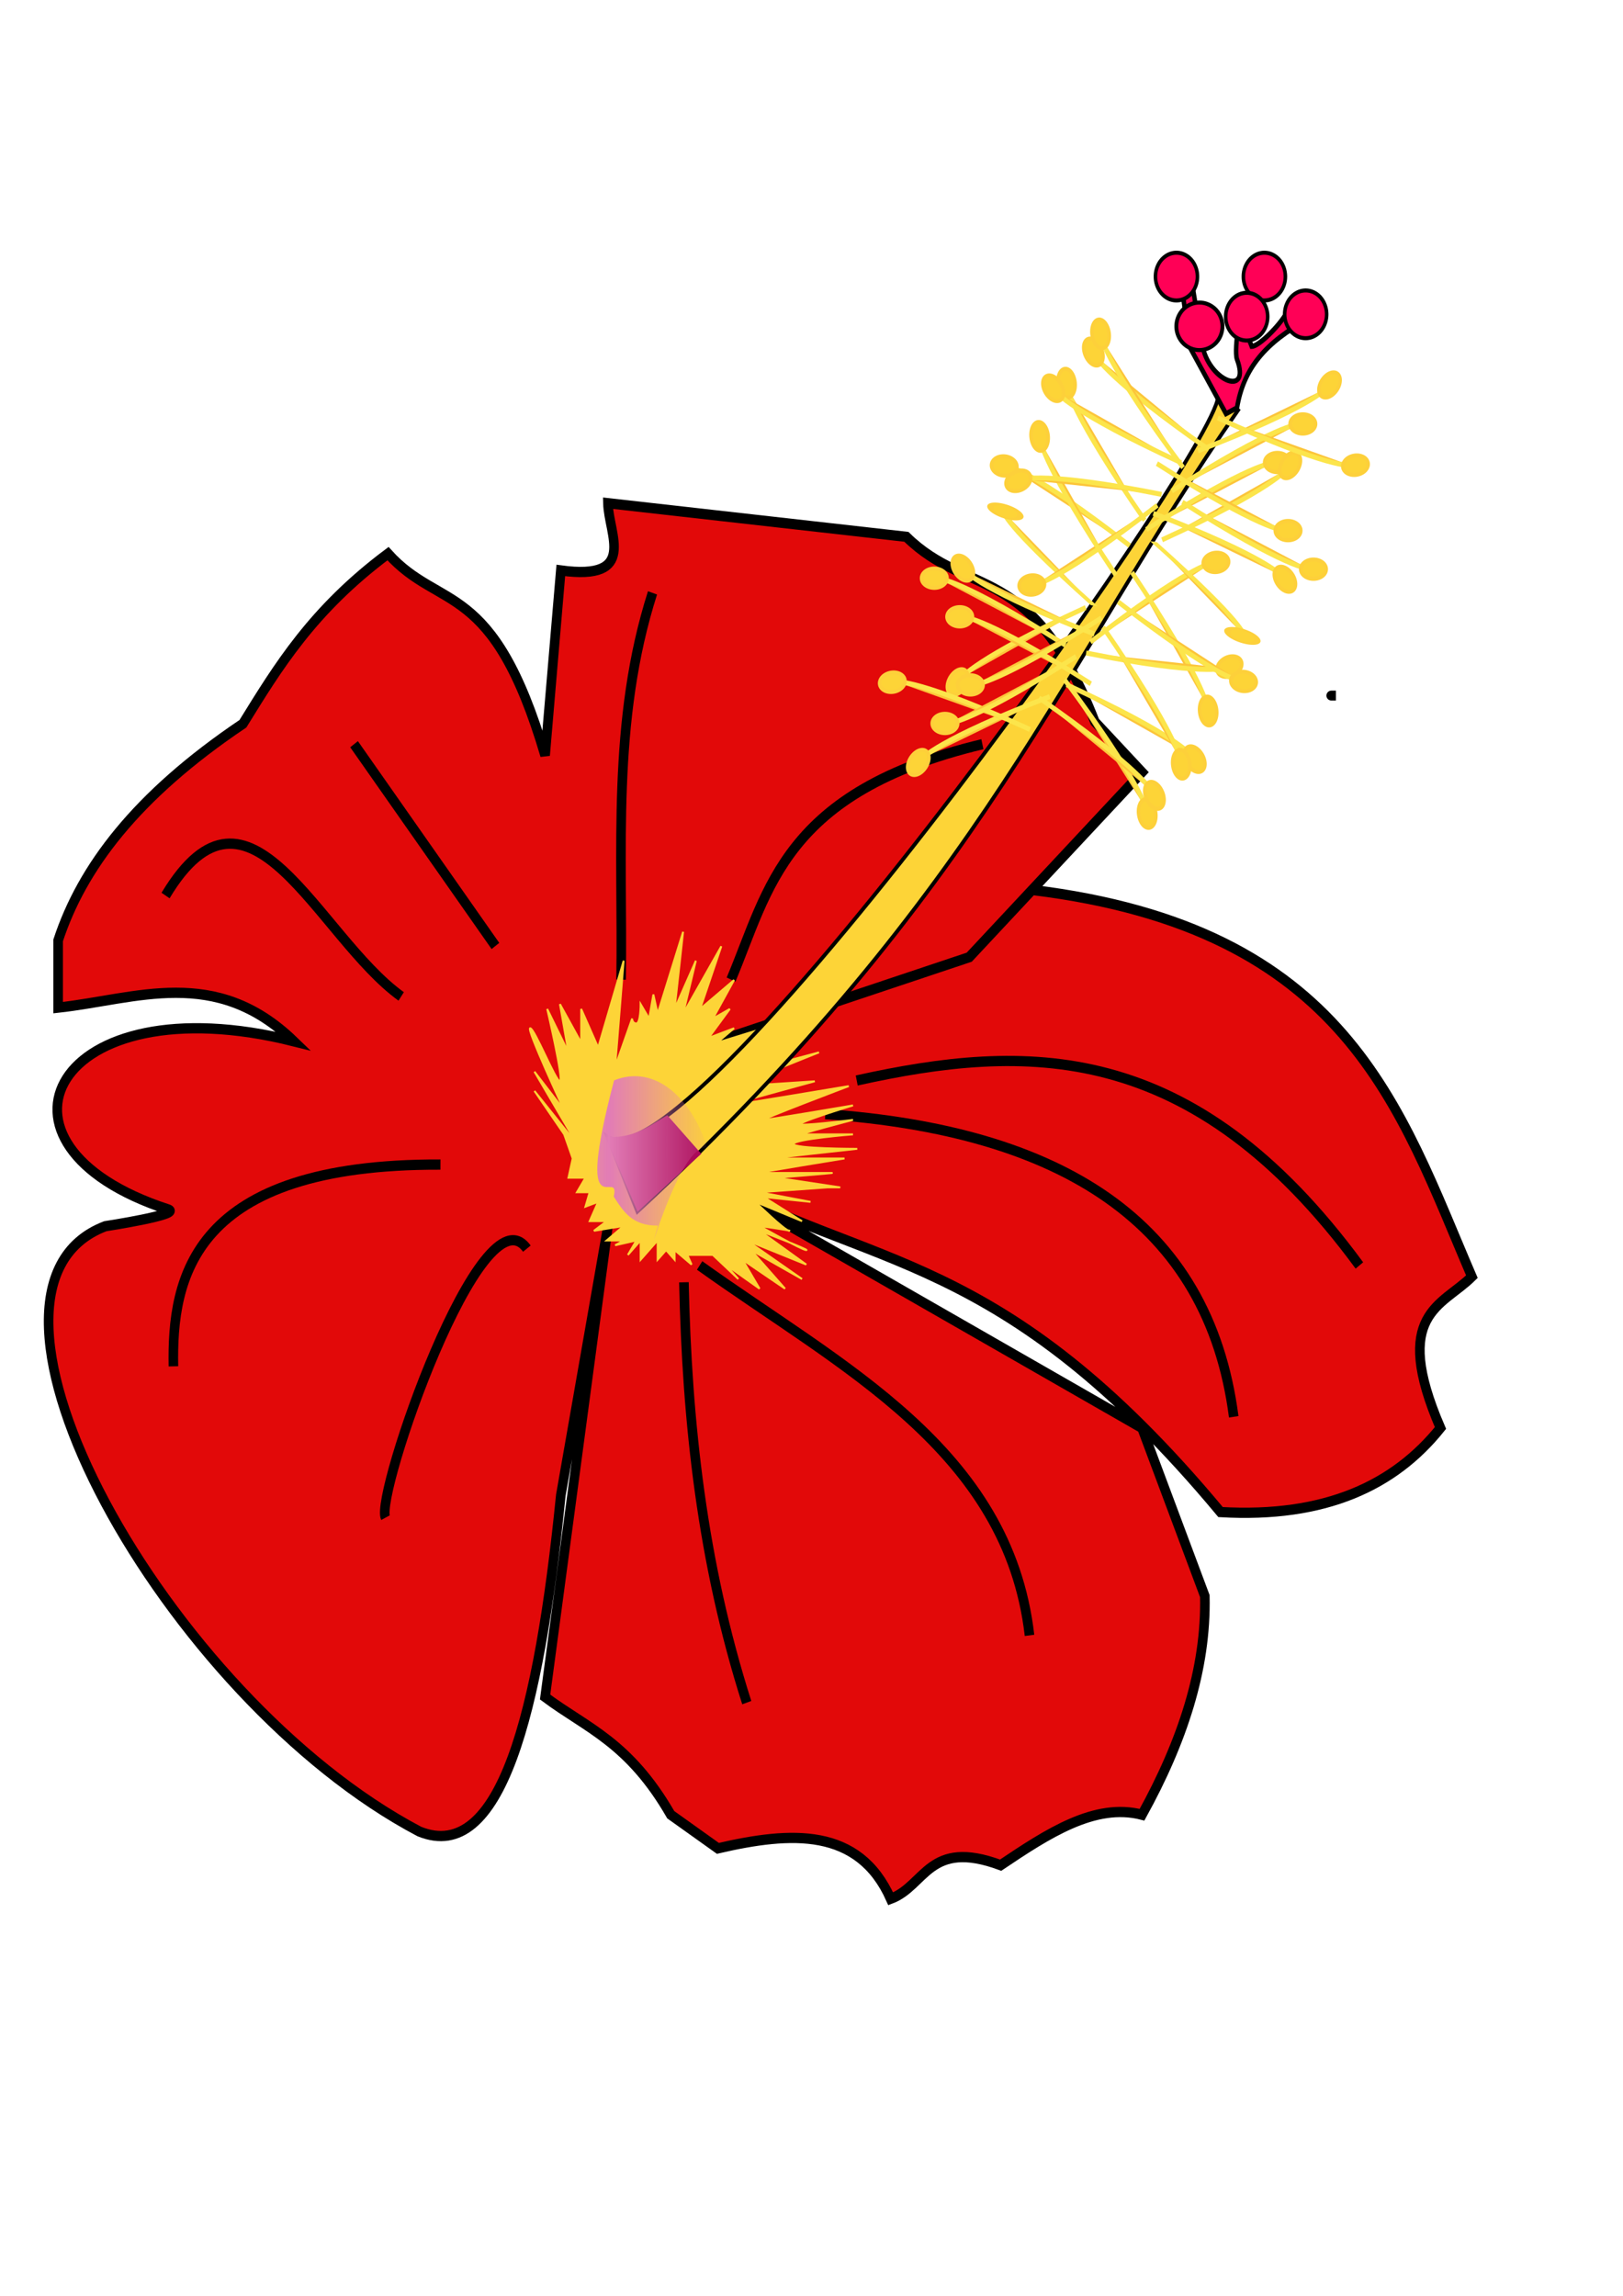<?xml version="1.0" encoding="UTF-8" standalone="no"?>
<!-- Created with Inkscape (http://www.inkscape.org/) -->
<svg
   xmlns:dc="http://purl.org/dc/elements/1.1/"
   xmlns:cc="http://creativecommons.org/ns#"
   xmlns:rdf="http://www.w3.org/1999/02/22-rdf-syntax-ns#"
   xmlns:svg="http://www.w3.org/2000/svg"
   xmlns="http://www.w3.org/2000/svg"
   xmlns:xlink="http://www.w3.org/1999/xlink"
   xmlns:sodipodi="http://sodipodi.sourceforge.net/DTD/sodipodi-0.dtd"
   xmlns:inkscape="http://www.inkscape.org/namespaces/inkscape"
   width="210mm"
   height="297mm"
   id="svg5485"
   sodipodi:version="0.32"
   inkscape:version="0.46"
   sodipodi:docname="hibiscus_de_gueules_boutonné_d'or.svg"
   inkscape:output_extension="org.inkscape.output.svg.inkscape">
  <defs
     id="defs5487">
    <linearGradient
       id="linearGradient6150">
      <stop
         style="stop-color: rgb(226, 124, 182); stop-opacity: 1;"
         offset="0"
         id="stop6152" />
      <stop
         style="stop-color: rgb(226, 124, 182); stop-opacity: 0;"
         offset="1"
         id="stop6154" />
    </linearGradient>
    <linearGradient
       inkscape:collect="always"
       xlink:href="#linearGradient6150"
       id="linearGradient15213"
       gradientUnits="userSpaceOnUse"
       gradientTransform="translate(567.547,69.029)"
       spreadMethod="reflect"
       x1="420.028"
       y1="102.434"
       x2="429.513"
       y2="102.434" />
    <linearGradient
       id="linearGradient4150"
       inkscape:collect="always">
      <stop
         id="stop4152"
         offset="0"
         style="stop-color: rgb(170, 10, 88); stop-opacity: 1;" />
      <stop
         id="stop4154"
         offset="1"
         style="stop-color: rgb(170, 10, 88); stop-opacity: 0;" />
    </linearGradient>
    <linearGradient
       inkscape:collect="always"
       xlink:href="#linearGradient4150"
       id="linearGradient15211"
       gradientUnits="userSpaceOnUse"
       gradientTransform="translate(567.547,69.029)"
       x1="840.813"
       y1="231.366"
       x2="859.814"
       y2="225.398" />
    <inkscape:perspective
       sodipodi:type="inkscape:persp3d"
       inkscape:vp_x="0 : 526.18109 : 1"
       inkscape:vp_y="0 : 1000 : 0"
       inkscape:vp_z="744.09448 : 526.18109 : 1"
       inkscape:persp3d-origin="372.04724 : 350.78739 : 1"
       id="perspective5493" />
  </defs>
  <sodipodi:namedview
     id="base"
     pagecolor="#ffffff"
     bordercolor="#666666"
     borderopacity="1.0"
     inkscape:pageopacity="0.0"
     inkscape:pageshadow="2"
     inkscape:zoom="0.35"
     inkscape:cx="375"
     inkscape:cy="520"
     inkscape:document-units="px"
     inkscape:current-layer="layer1"
     showgrid="false"
     inkscape:window-width="640"
     inkscape:window-height="675"
     inkscape:window-x="745"
     inkscape:window-y="129" />
  <g
     inkscape:label="Calque 1"
     inkscape:groupmode="layer"
     id="layer1">
    <g
       style="display:inline"
       id="g15348"
       transform="matrix(5.381,0,0,5.381,-616.864,-65.925)">
      <g
         transform="matrix(0.299,0,0,0.32,-61.98,-6.042)"
         id="g8858"
         style="fill:#e20909;fill-opacity:1;stroke:#000000;stroke-width:2.911;stroke-miterlimit:4;stroke-dasharray:none;stroke-opacity:1">
        <path
           sodipodi:nodetypes="csccccccccccccccccccccccccccccccc"
           id="path8860"
           d="M 679.985,352.836 C 607.259,335.802 581.287,382.197 641.788,400.581 C 646.356,401.969 622.69,405.356 622.69,405.356 C 572.227,423.314 641.318,539.435 718.181,577.239 C 742.782,586.521 754.474,544.161 761.152,481.748 L 775.475,405.356 L 756.377,539.043 C 769.109,547.912 781.841,551.822 794.573,572.464 L 808.897,582.014 C 831.206,577.183 851.687,576.01 861.417,596.337 C 872.04,592.637 872.902,579.175 894.839,586.788 C 909.162,577.817 923.486,568.994 937.809,572.464 C 950.034,551.775 957.399,531.085 956.908,510.395 L 937.809,462.65 L 804.122,391.032 C 855.003,417.944 894.74,411.426 961.682,486.523 C 993.642,488.244 1014.55,478.913 1028.526,462.65 C 1013.529,430.146 1028.991,428.102 1038.075,419.679 C 1016.053,371.804 1000.309,320.79 904.388,309.865 L 885.29,328.963 L 808.897,352.836 L 885.29,328.963 L 937.809,276.443 L 923.486,262.12 C 904.388,216.391 885.289,227.106 866.191,209.6 L 775.475,200.051 C 775.69,208.912 784.664,222.151 761.152,219.149 L 756.377,271.669 C 740.462,221.255 724.547,230.908 708.632,214.374 C 685.573,230.475 675.187,246.576 664.529,262.677 C 631.907,283.181 615.571,303.685 608.366,324.189 L 608.366,343.287 C 632.239,340.846 656.112,331.301 679.985,352.836 z"
           style="fill:#e20909;fill-opacity:1;fill-rule:evenodd;stroke:#000000;stroke-width:2.911;stroke-linecap:butt;stroke-linejoin:miter;stroke-miterlimit:4;stroke-dasharray:none;stroke-opacity:1" />
        <g
           id="g8862"
           style="fill:#e20909;fill-opacity:1;stroke:#000000;stroke-width:2.911;stroke-miterlimit:4;stroke-dasharray:none;stroke-opacity:1"
           transform="translate(-153.149,18.618)">
          <path
             id="path8864"
             d="M 942.175,206.897 C 929.688,243.501 933.207,280.106 932.626,316.711"
             style="fill:#e20909;fill-opacity:1;fill-rule:evenodd;stroke:#000000;stroke-width:2.911;stroke-linecap:butt;stroke-linejoin:miter;stroke-miterlimit:4;stroke-dasharray:none;stroke-opacity:1"
             sodipodi:nodetypes="cc" />
          <path
             id="path8866"
             d="M 1157.029,397.878 C 1106.101,333.078 1055.172,334.842 1004.244,345.358"
             style="fill:#e20909;fill-opacity:1;fill-rule:evenodd;stroke:#000000;stroke-width:2.911;stroke-linecap:butt;stroke-linejoin:miter;stroke-miterlimit:4;stroke-dasharray:none;stroke-opacity:1"
             sodipodi:nodetypes="cc" />
          <path
             id="path8868"
             d="M 1118.833,440.849 C 1111.129,385.261 1066.014,359.603 994.695,354.907"
             style="fill:#e20909;fill-opacity:1;fill-rule:evenodd;stroke:#000000;stroke-width:2.911;stroke-linecap:butt;stroke-linejoin:miter;stroke-miterlimit:4;stroke-dasharray:none;stroke-opacity:1"
             sodipodi:nodetypes="cc" />
          <path
             id="path8870"
             d="M 1056.764,502.918 C 1050.244,449.97 999.354,426.602 956.499,397.878"
             style="fill:#e20909;fill-opacity:1;fill-rule:evenodd;stroke:#000000;stroke-width:2.911;stroke-linecap:butt;stroke-linejoin:miter;stroke-miterlimit:4;stroke-dasharray:none;stroke-opacity:1"
             sodipodi:nodetypes="cc" />
          <path
             id="path8872"
             d="M 970.822,522.016 C 957.23,482.228 952.637,442.44 951.724,402.653"
             style="fill:#e20909;fill-opacity:1;fill-rule:evenodd;stroke:#000000;stroke-width:2.911;stroke-linecap:butt;stroke-linejoin:miter;stroke-miterlimit:4;stroke-dasharray:none;stroke-opacity:1"
             sodipodi:nodetypes="cc" />
          <path
             id="path8874"
             d="M 794.164,292.838 C 819.629,253.161 840.318,304.306 865.782,321.485"
             style="fill:#e20909;fill-opacity:1;fill-rule:evenodd;stroke:#000000;stroke-width:2.911;stroke-linecap:butt;stroke-linejoin:miter;stroke-miterlimit:4;stroke-dasharray:none;stroke-opacity:1"
             sodipodi:nodetypes="cc" />
          <path
             id="path8876"
             d="M 851.459,249.867 L 894.43,307.162"
             style="fill:#e20909;fill-opacity:1;fill-rule:evenodd;stroke:#000000;stroke-width:2.911;stroke-linecap:butt;stroke-linejoin:miter;stroke-miterlimit:4;stroke-dasharray:none;stroke-opacity:1"
             sodipodi:nodetypes="cc" />
          <path
             id="path8878"
             d="M 1042.44,249.867 C 981.955,263.393 977.634,290.96 966.048,316.711"
             style="fill:#e20909;fill-opacity:1;fill-rule:evenodd;stroke:#000000;stroke-width:2.911;stroke-linecap:butt;stroke-linejoin:miter;stroke-miterlimit:4;stroke-dasharray:none;stroke-opacity:1"
             sodipodi:nodetypes="cc" />
          <path
             id="path8880"
             d="M 796.552,426.525 C 796.056,401.426 802.185,368.987 877.719,369.231"
             style="fill:#e20909;fill-opacity:1;fill-rule:evenodd;stroke:#000000;stroke-width:2.911;stroke-linecap:butt;stroke-linejoin:miter;stroke-miterlimit:4;stroke-dasharray:none;stroke-opacity:1"
             sodipodi:nodetypes="cc" />
          <path
             id="path8882"
             d="M 861.008,469.496 C 857.788,463.057 890.285,375.265 903.979,393.103"
             style="fill:#e20909;fill-opacity:1;fill-rule:evenodd;stroke:#000000;stroke-width:2.911;stroke-linecap:butt;stroke-linejoin:miter;stroke-miterlimit:4;stroke-dasharray:none;stroke-opacity:1"
             sodipodi:nodetypes="cc" />
          <path
             id="path8884"
             d="M 1180.902,235.544 L 1180.902,235.544 z"
             style="fill:#e20909;fill-opacity:1;fill-rule:evenodd;stroke:#000000;stroke-width:2.911;stroke-linecap:butt;stroke-linejoin:miter;stroke-miterlimit:4;stroke-dasharray:none;stroke-opacity:1" />
        </g>
      </g>
      <g
         transform="translate(-798.628,-53.992)"
         id="g13727">
        <path
           style="fill:none;fill-rule:evenodd;stroke:#000000;stroke-width:0.9;stroke-linecap:butt;stroke-linejoin:miter;stroke-miterlimit:4;stroke-dasharray:none;stroke-opacity:1"
           d="M 1034.673,129.448 C 1034.316,129.448 1033.959,129.448 1034.673,129.448 z"
           id="path8886" />
        <path
           style="fill:#fdd437;fill-opacity:1;fill-rule:evenodd;stroke:#fdd437;stroke-width:0.172;stroke-linecap:butt;stroke-linejoin:miter;stroke-miterlimit:4;stroke-dasharray:none;stroke-opacity:1"
           d="M 988.471,174.136 L 982.295,174.575 L 986.927,175.451 L 982.681,175.013 L 986.155,177.204 L 981.909,175.451 C 981.909,175.451 984.611,178.081 984.997,178.081 C 985.383,178.081 982.295,177.642 982.295,177.642 C 982.295,177.642 986.155,179.834 986.541,179.834 C 986.927,179.834 982.295,178.081 982.295,178.081 L 986.541,181.148 L 981.137,178.957 L 986.155,182.463 L 981.523,179.834 L 984.611,183.339 L 980.751,180.71 L 982.295,183.339 L 979.207,181.148 L 980.365,182.463 L 978.049,180.272 L 975.733,180.272 L 976.119,181.148 L 974.575,179.834 L 974.575,180.71 L 973.803,179.834 L 973.031,180.71 L 973.031,178.957 L 971.487,180.71 L 971.487,178.957 L 970.329,180.272 L 971.101,178.957 L 969.171,179.395 L 969.943,178.957 L 968.399,178.957 L 969.943,177.642 L 967.241,178.081 L 968.399,177.204 L 966.855,177.204 L 967.627,175.451 L 966.469,175.889 L 966.855,174.575 L 965.697,174.575 L 966.469,173.26 L 964.925,173.26 L 965.311,171.507 L 964.539,169.316 L 961.837,165.372 L 965.697,170.192 L 961.837,163.619 L 964.539,167.125 C 964.539,167.125 961.065,159.674 961.451,159.674 C 961.837,159.674 963.767,164.495 964.153,164.495 C 964.539,164.495 962.995,157.921 962.995,157.921 L 964.925,161.866 L 964.153,157.483 L 966.083,160.989 L 966.083,157.921 L 967.627,161.427 L 969.943,153.539 L 969.171,163.18 L 970.715,158.798 C 970.715,158.798 970.715,159.236 971.101,159.236 C 971.487,159.236 971.487,157.483 971.487,157.483 L 972.259,158.798 L 972.645,156.607 L 973.031,158.36 L 975.347,150.91 L 974.575,157.921 L 976.505,153.539 L 975.347,158.36 L 978.821,152.224 L 976.891,157.921 L 979.979,155.292 L 978.049,158.798 L 979.593,157.921 L 977.663,160.551 L 979.979,159.674 L 978.435,160.989 L 982.681,159.674 L 979.207,162.742 L 986.541,160.113 L 979.593,163.18 L 983.839,162.742 L 981.137,163.619 L 987.699,161.866 C 987.699,161.866 979.979,164.933 980.365,164.933 C 980.751,164.933 987.313,164.495 987.313,164.495 C 987.313,164.495 979.207,166.686 979.593,166.686 C 979.979,166.686 990.401,164.933 990.401,164.933 C 990.401,164.933 982.295,168.001 982.681,168.001 C 983.067,168.001 990.787,166.686 990.787,166.686 C 990.787,166.686 984.997,168.439 986.155,168.439 C 987.313,168.439 990.787,168.001 990.787,168.001 C 990.787,168.001 985.769,169.316 986.155,169.316 C 986.541,169.316 990.787,169.316 990.787,169.316 C 990.787,169.316 985.383,169.754 985.383,170.192 C 985.383,170.63 991.173,170.63 991.173,170.63 C 991.173,170.63 983.067,171.507 983.453,171.507 C 983.839,171.507 990.015,171.507 990.015,171.507 C 990.015,171.507 981.909,172.822 982.295,172.822 C 982.681,172.822 988.471,172.822 988.857,172.822 C 989.243,172.822 983.839,173.26 983.839,173.26 L 989.629,174.136 L 984.225,174.136 L 988.471,174.136 z"
           id="path8892"
           inkscape:transform-center-x="-50.6416"
           inkscape:transform-center-y="-10.12832" />
        <path
           style="fill:#fdd437;fill-opacity:1;fill-rule:evenodd;stroke:#000000;stroke-width:0.345px;stroke-linecap:butt;stroke-linejoin:miter;stroke-opacity:1"
           d="M 968.465,169.518 C 976.265,174.554 1026.513,103.486 1023.874,101.963 L 1025.785,103.513 C 1009.812,126.467 1002.918,146.85 971.195,176.335 L 968.465,169.518 z"
           id="path8896"
           sodipodi:nodetypes="ccccc" />
        <g
           id="g8898"
           transform="matrix(0.323,0,0,0.367,834.948,101.694)">
          <path
             transform="translate(-37.327,-1.568)"
             sodipodi:type="arc"
             style="fill:#ff0056;fill-opacity:1;fill-rule:evenodd;stroke:#000000;stroke-width:1px;stroke-linecap:butt;stroke-linejoin:miter;stroke-opacity:1"
             id="path8900"
             sodipodi:cx="635.55206"
             sodipodi:cy="-26.549126"
             sodipodi:rx="5.9081864"
             sodipodi:ry="5.9081864"
             d="M 641.46,-26.549 A 5.908,5.908 0 1 1 629.644,-26.549 A 5.908,5.908 0 1 1 641.46,-26.549 z" />
          <path
             sodipodi:nodetypes="ccccccccscccc"
             id="path8902"
             d="M 577.451,-10.282 L 587.429,5.838 L 590.52,4.372 C 592.341,-5.314 598.425,-11.789 610.612,-17.609 L 604.43,-19.074 C 602.369,-15.848 596.728,-10.894 594.667,-10.825 L 593.611,-13.213 L 590.52,-13.213 C 590.52,-13.213 589.944,-8.983 590.52,-7.623 C 594.418,1.579 583.166,-1.938 580.894,-10.554 L 578.155,-24.936 L 575.064,-24.936 L 577.451,-10.282 z"
             style="fill:#ff0056;fill-opacity:1;fill-rule:evenodd;stroke:#000000;stroke-width:1.261px;stroke-linecap:butt;stroke-linejoin:miter;stroke-opacity:1" />
          <path
             d="M 641.46,-26.549 A 5.908,5.908 0 1 1 629.644,-26.549 A 5.908,5.908 0 1 1 641.46,-26.549 z"
             sodipodi:ry="5.9081864"
             sodipodi:rx="5.9081864"
             sodipodi:cy="-26.549126"
             sodipodi:cx="635.55206"
             id="path8904"
             style="fill:#ff0056;fill-opacity:1;fill-rule:evenodd;stroke:#000000;stroke-width:1px;stroke-linecap:butt;stroke-linejoin:miter;stroke-opacity:1"
             sodipodi:type="arc"
             transform="translate(-62.069,-1.568)" />
          <path
             transform="matrix(1.097,0,0,0.996,-117.26,10.641)"
             d="M 641.46,-26.549 A 5.908,5.908 0 1 1 629.644,-26.549 A 5.908,5.908 0 1 1 641.46,-26.549 z"
             sodipodi:ry="5.9081864"
             sodipodi:rx="5.9081864"
             sodipodi:cy="-26.549126"
             sodipodi:cx="635.55206"
             id="path8906"
             style="fill:#ff0056;fill-opacity:1;fill-rule:evenodd;stroke:#000000;stroke-width:1px;stroke-linecap:butt;stroke-linejoin:miter;stroke-opacity:1"
             sodipodi:type="arc" />
          <path
             d="M 641.46,-26.549 A 5.908,5.908 0 1 1 629.644,-26.549 A 5.908,5.908 0 1 1 641.46,-26.549 z"
             sodipodi:ry="5.9081864"
             sodipodi:rx="5.9081864"
             sodipodi:cy="-26.549126"
             sodipodi:cx="635.55206"
             id="path8908"
             style="fill:#ff0056;fill-opacity:1;fill-rule:evenodd;stroke:#000000;stroke-width:1px;stroke-linecap:butt;stroke-linejoin:miter;stroke-opacity:1"
             sodipodi:type="arc"
             transform="translate(-25.716,7.776)" />
          <path
             transform="translate(-42.307,8.355)"
             sodipodi:type="arc"
             style="fill:#ff0056;fill-opacity:1;fill-rule:evenodd;stroke:#000000;stroke-width:1px;stroke-linecap:butt;stroke-linejoin:miter;stroke-opacity:1"
             id="path8910"
             sodipodi:cx="635.55206"
             sodipodi:cy="-26.549126"
             sodipodi:rx="5.9081864"
             sodipodi:ry="5.9081864"
             d="M 641.46,-26.549 A 5.908,5.908 0 1 1 629.644,-26.549 A 5.908,5.908 0 1 1 641.46,-26.549 z" />
        </g>
        <path
           style="fill:url(#linearGradient15211);fill-opacity:1;fill-rule:evenodd;stroke:none;stroke-width:1px;stroke-linecap:butt;stroke-linejoin:miter;stroke-opacity:1"
           d="M 971.208,176.344 L 976.998,171.085 L 973.91,167.579 C 972.304,168.531 970.9,169.712 968.313,169.551 L 971.208,176.344 z"
           id="path8912"
           sodipodi:nodetypes="ccccc" />
        <g
           id="g8914"
           transform="matrix(0.323,0,0,0.367,690.462,84.906)">
          <g
             transform="translate(4.775,-7.162)"
             id="g8916">
            <g
               id="g8918"
               transform="translate(11.936,-54.907)">
              <path
                 id="path8920"
                 d="M 1002.768,132.776 C 1032.068,116.295 1038.347,116.295 1038.347,116.295"
                 style="fill:#fcc53a;fill-opacity:1;fill-rule:evenodd;stroke:#fce54b;stroke-width:1.23px;stroke-linecap:butt;stroke-linejoin:miter;stroke-opacity:1" />
              <path
                 transform="translate(-7.162,-28.647)"
                 d="M 1050.398,144.828 A 3.581,2.387 0 1 1 1043.236,144.828 A 3.581,2.387 0 1 1 1050.398,144.828 z"
                 sodipodi:ry="2.3872678"
                 sodipodi:rx="3.5809019"
                 sodipodi:cy="144.82759"
                 sodipodi:cx="1046.817"
                 id="path8922"
                 style="fill:#fdd437;fill-opacity:1;fill-rule:evenodd;stroke:#fdd03a;stroke-width:1px;stroke-linecap:butt;stroke-linejoin:miter;stroke-opacity:1"
                 sodipodi:type="arc" />
            </g>
            <g
               transform="translate(4.775,-45.358)"
               id="g8924">
              <path
                 id="path8926"
                 d="M 1002.768,132.776 C 1032.068,116.295 1038.347,116.295 1038.347,116.295"
                 style="fill:#fcc53a;fill-opacity:1;fill-rule:evenodd;stroke:#fce54b;stroke-width:1.23px;stroke-linecap:butt;stroke-linejoin:miter;stroke-opacity:1" />
              <path
                 transform="translate(-7.162,-28.647)"
                 d="M 1050.398,144.828 A 3.581,2.387 0 1 1 1043.236,144.828 A 3.581,2.387 0 1 1 1050.398,144.828 z"
                 sodipodi:ry="2.3872678"
                 sodipodi:rx="3.5809019"
                 sodipodi:cy="144.82759"
                 sodipodi:cx="1046.817"
                 id="path8928"
                 style="fill:#fdd437;fill-opacity:1;fill-rule:evenodd;stroke:#fdd03a;stroke-width:1px;stroke-linecap:butt;stroke-linejoin:miter;stroke-opacity:1"
                 sodipodi:type="arc" />
            </g>
            <g
               id="g8930"
               transform="matrix(-0.625,0.781,0.781,0.625,1513.53,-759.415)">
              <path
                 style="fill:#fcc53a;fill-opacity:1;fill-rule:evenodd;stroke:#fce54b;stroke-width:1.23px;stroke-linecap:butt;stroke-linejoin:miter;stroke-opacity:1"
                 d="M 1002.768,132.776 C 1032.068,116.295 1038.347,116.295 1038.347,116.295"
                 id="path8932" />
              <path
                 sodipodi:type="arc"
                 style="fill:#fdd437;fill-opacity:1;fill-rule:evenodd;stroke:#fdd03a;stroke-width:1px;stroke-linecap:butt;stroke-linejoin:miter;stroke-opacity:1"
                 id="path8934"
                 sodipodi:cx="1046.817"
                 sodipodi:cy="144.82759"
                 sodipodi:rx="3.5809019"
                 sodipodi:ry="2.3872678"
                 d="M 1050.398,144.828 A 3.581,2.387 0 1 1 1043.236,144.828 A 3.581,2.387 0 1 1 1050.398,144.828 z"
                 transform="translate(-7.162,-28.647)" />
            </g>
            <g
               transform="matrix(-0.996,-8.66649e-2,-8.66649e-2,0.996,2013.14,46.065)"
               id="g8936">
              <path
                 id="path8938"
                 d="M 1002.768,132.776 C 1032.068,116.295 1038.347,116.295 1038.347,116.295"
                 style="fill:#fcc53a;fill-opacity:1;fill-rule:evenodd;stroke:#fce54b;stroke-width:1.23px;stroke-linecap:butt;stroke-linejoin:miter;stroke-opacity:1" />
              <path
                 transform="translate(-7.162,-28.647)"
                 d="M 1050.398,144.828 A 3.581,2.387 0 1 1 1043.236,144.828 A 3.581,2.387 0 1 1 1050.398,144.828 z"
                 sodipodi:ry="2.3872678"
                 sodipodi:rx="3.5809019"
                 sodipodi:cy="144.82759"
                 sodipodi:cx="1046.817"
                 id="path8940"
                 style="fill:#fdd437;fill-opacity:1;fill-rule:evenodd;stroke:#fdd03a;stroke-width:1px;stroke-linecap:butt;stroke-linejoin:miter;stroke-opacity:1"
                 sodipodi:type="arc" />
            </g>
            <g
               id="g8942"
               transform="matrix(0.669,0.743,-0.743,0.669,437.344,-750.462)">
              <path
                 style="fill:#fcc53a;fill-opacity:1;fill-rule:evenodd;stroke:#fce54b;stroke-width:1.23px;stroke-linecap:butt;stroke-linejoin:miter;stroke-opacity:1"
                 d="M 1002.768,132.776 C 1032.068,116.295 1038.347,116.295 1038.347,116.295"
                 id="path8944" />
              <path
                 sodipodi:type="arc"
                 style="fill:#fdd437;fill-opacity:1;fill-rule:evenodd;stroke:#fdd03a;stroke-width:1px;stroke-linecap:butt;stroke-linejoin:miter;stroke-opacity:1"
                 id="path8946"
                 sodipodi:cx="1046.817"
                 sodipodi:cy="144.82759"
                 sodipodi:rx="3.5809019"
                 sodipodi:ry="2.3872678"
                 d="M 1050.398,144.828 A 3.581,2.387 0 1 1 1043.236,144.828 A 3.581,2.387 0 1 1 1050.398,144.828 z"
                 transform="translate(-7.162,-28.647)" />
            </g>
            <g
               transform="matrix(0.188,0.982,-0.982,0.188,926.437,-885.052)"
               id="g8948">
              <path
                 id="path8950"
                 d="M 1002.768,132.776 C 1032.068,116.295 1038.347,116.295 1038.347,116.295"
                 style="fill:#fcc53a;fill-opacity:1;fill-rule:evenodd;stroke:#fce54b;stroke-width:1.23px;stroke-linecap:butt;stroke-linejoin:miter;stroke-opacity:1" />
              <path
                 transform="translate(-7.162,-28.647)"
                 d="M 1050.398,144.828 A 3.581,2.387 0 1 1 1043.236,144.828 A 3.581,2.387 0 1 1 1050.398,144.828 z"
                 sodipodi:ry="2.3872678"
                 sodipodi:rx="3.5809019"
                 sodipodi:cy="144.82759"
                 sodipodi:cx="1046.817"
                 id="path8952"
                 style="fill:#fdd437;fill-opacity:1;fill-rule:evenodd;stroke:#fdd03a;stroke-width:1px;stroke-linecap:butt;stroke-linejoin:miter;stroke-opacity:1"
                 sodipodi:type="arc" />
            </g>
          </g>
          <g
             id="g8954"
             transform="matrix(-1,0,0,1,1992.33,-23.873)">
            <path
               id="path8956"
               d="M 1002.768,132.776 C 1032.068,116.295 1038.347,116.295 1038.347,116.295"
               style="fill:#fcc53a;fill-opacity:1;fill-rule:evenodd;stroke:#fce54b;stroke-width:1.23px;stroke-linecap:butt;stroke-linejoin:miter;stroke-opacity:1" />
            <path
               transform="translate(-7.162,-28.647)"
               d="M 1050.398,144.828 A 3.581,2.387 0 1 1 1043.236,144.828 A 3.581,2.387 0 1 1 1050.398,144.828 z"
               sodipodi:ry="2.3872678"
               sodipodi:rx="3.5809019"
               sodipodi:cy="144.82759"
               sodipodi:cx="1046.817"
               id="path8958"
               style="fill:#fdd437;fill-opacity:1;fill-rule:evenodd;stroke:#fdd03a;stroke-width:1px;stroke-linecap:butt;stroke-linejoin:miter;stroke-opacity:1"
               sodipodi:type="arc" />
          </g>
          <g
             id="g8960"
             transform="matrix(0.115,-0.41,1.763,0.495,648.291,444.539)">
            <path
               style="fill:#fcc53a;fill-opacity:1;fill-rule:evenodd;stroke:#fce54b;stroke-width:1.23px;stroke-linecap:butt;stroke-linejoin:miter;stroke-opacity:1"
               d="M 1002.768,132.776 C 1032.068,116.295 1038.347,116.295 1038.347,116.295"
               id="path8962" />
            <path
               sodipodi:type="arc"
               style="fill:#fdd437;fill-opacity:1;fill-rule:evenodd;stroke:#fdd03a;stroke-width:1px;stroke-linecap:butt;stroke-linejoin:miter;stroke-opacity:1"
               id="path8964"
               sodipodi:cx="1046.817"
               sodipodi:cy="144.82759"
               sodipodi:rx="3.5809019"
               sodipodi:ry="2.3872678"
               d="M 1050.398,144.828 A 3.581,2.387 0 1 1 1043.236,144.828 A 3.581,2.387 0 1 1 1050.398,144.828 z"
               transform="translate(-7.162,-28.647)" />
          </g>
          <g
             transform="matrix(-1,0,0,1,1999.49,-14.324)"
             id="g8966">
            <path
               id="path8968"
               d="M 1002.768,132.776 C 1032.068,116.295 1038.347,116.295 1038.347,116.295"
               style="fill:#fcc53a;fill-opacity:1;fill-rule:evenodd;stroke:#fce54b;stroke-width:1.23px;stroke-linecap:butt;stroke-linejoin:miter;stroke-opacity:1" />
            <path
               transform="translate(-7.162,-28.647)"
               d="M 1050.398,144.828 A 3.581,2.387 0 1 1 1043.236,144.828 A 3.581,2.387 0 1 1 1050.398,144.828 z"
               sodipodi:ry="2.3872678"
               sodipodi:rx="3.5809019"
               sodipodi:cy="144.82759"
               sodipodi:cx="1046.817"
               id="path8970"
               style="fill:#fdd437;fill-opacity:1;fill-rule:evenodd;stroke:#fdd03a;stroke-width:1px;stroke-linecap:butt;stroke-linejoin:miter;stroke-opacity:1"
               sodipodi:type="arc" />
          </g>
          <g
             id="g8972"
             transform="matrix(0.625,0.781,-0.781,0.625,466.862,-747.479)">
            <path
               style="fill:#fcc53a;fill-opacity:1;fill-rule:evenodd;stroke:#fce54b;stroke-width:1.23px;stroke-linecap:butt;stroke-linejoin:miter;stroke-opacity:1"
               d="M 1002.768,132.776 C 1032.068,116.295 1038.347,116.295 1038.347,116.295"
               id="path8974" />
            <path
               sodipodi:type="arc"
               style="fill:#fdd437;fill-opacity:1;fill-rule:evenodd;stroke:#fdd03a;stroke-width:1px;stroke-linecap:butt;stroke-linejoin:miter;stroke-opacity:1"
               id="path8976"
               sodipodi:cx="1046.817"
               sodipodi:cy="144.82759"
               sodipodi:rx="3.5809019"
               sodipodi:ry="2.3872678"
               d="M 1050.398,144.828 A 3.581,2.387 0 1 1 1043.236,144.828 A 3.581,2.387 0 1 1 1050.398,144.828 z"
               transform="translate(-7.162,-28.647)" />
          </g>
          <g
             transform="matrix(0.996,-8.66649e-2,8.66649e-2,0.996,-13.648,62.776)"
             id="g8978">
            <path
               id="path8980"
               d="M 1002.768,132.776 C 1032.068,116.295 1038.347,116.295 1038.347,116.295"
               style="fill:#fcc53a;fill-opacity:1;fill-rule:evenodd;stroke:#fce54b;stroke-width:1.23px;stroke-linecap:butt;stroke-linejoin:miter;stroke-opacity:1" />
            <path
               transform="translate(-7.162,-28.647)"
               d="M 1050.398,144.828 A 3.581,2.387 0 1 1 1043.236,144.828 A 3.581,2.387 0 1 1 1050.398,144.828 z"
               sodipodi:ry="2.3872678"
               sodipodi:rx="3.5809019"
               sodipodi:cy="144.82759"
               sodipodi:cx="1046.817"
               id="path8982"
               style="fill:#fdd437;fill-opacity:1;fill-rule:evenodd;stroke:#fdd03a;stroke-width:1px;stroke-linecap:butt;stroke-linejoin:miter;stroke-opacity:1"
               sodipodi:type="arc" />
          </g>
          <g
             id="g8984"
             transform="matrix(-0.669,0.743,0.743,0.669,1557.37,-712.266)">
            <path
               style="fill:#fcc53a;fill-opacity:1;fill-rule:evenodd;stroke:#fce54b;stroke-width:1.23px;stroke-linecap:butt;stroke-linejoin:miter;stroke-opacity:1"
               d="M 1002.768,132.776 C 1032.068,116.295 1038.347,116.295 1038.347,116.295"
               id="path8986" />
            <path
               sodipodi:type="arc"
               style="fill:#fdd437;fill-opacity:1;fill-rule:evenodd;stroke:#fdd03a;stroke-width:1px;stroke-linecap:butt;stroke-linejoin:miter;stroke-opacity:1"
               id="path8988"
               sodipodi:cx="1046.817"
               sodipodi:cy="144.82759"
               sodipodi:rx="3.5809019"
               sodipodi:ry="2.3872678"
               d="M 1050.398,144.828 A 3.581,2.387 0 1 1 1043.236,144.828 A 3.581,2.387 0 1 1 1050.398,144.828 z"
               transform="translate(-7.162,-28.647)" />
          </g>
          <g
             transform="matrix(0.135,0.991,-0.991,0.135,1004.51,-920.8)"
             id="g8990">
            <path
               id="path8992"
               d="M 1002.768,132.776 C 1032.068,116.295 1038.347,116.295 1038.347,116.295"
               style="fill:#fcc53a;fill-opacity:1;fill-rule:evenodd;stroke:#fce54b;stroke-width:1.23px;stroke-linecap:butt;stroke-linejoin:miter;stroke-opacity:1" />
            <path
               transform="translate(-7.162,-28.647)"
               d="M 1050.398,144.828 A 3.581,2.387 0 1 1 1043.236,144.828 A 3.581,2.387 0 1 1 1050.398,144.828 z"
               sodipodi:ry="2.3872678"
               sodipodi:rx="3.5809019"
               sodipodi:cy="144.82759"
               sodipodi:cx="1046.817"
               id="path8994"
               style="fill:#fdd437;fill-opacity:1;fill-rule:evenodd;stroke:#fdd03a;stroke-width:1px;stroke-linecap:butt;stroke-linejoin:miter;stroke-opacity:1"
               sodipodi:type="arc" />
          </g>
          <g
             transform="matrix(-0.992,0.129,0.129,0.992,1957.21,-131.31)"
             id="g8996">
            <path
               id="path8998"
               d="M 1002.768,132.776 C 1032.068,116.295 1038.347,116.295 1038.347,116.295"
               style="fill:#fcc53a;fill-opacity:1;fill-rule:evenodd;stroke:#fce54b;stroke-width:1.23px;stroke-linecap:butt;stroke-linejoin:miter;stroke-opacity:1" />
            <path
               transform="translate(-7.162,-28.647)"
               d="M 1050.398,144.828 A 3.581,2.387 0 1 1 1043.236,144.828 A 3.581,2.387 0 1 1 1050.398,144.828 z"
               sodipodi:ry="2.3872678"
               sodipodi:rx="3.5809019"
               sodipodi:cy="144.82759"
               sodipodi:cx="1046.817"
               id="path9000"
               style="fill:#fdd437;fill-opacity:1;fill-rule:evenodd;stroke:#fdd03a;stroke-width:1px;stroke-linecap:butt;stroke-linejoin:miter;stroke-opacity:1"
               sodipodi:type="arc" />
          </g>
          <g
             transform="matrix(0.943,-0.333,-0.333,-0.943,94.008,569.954)"
             id="g9002">
            <path
               id="path9004"
               d="M 1002.768,132.776 C 1032.068,116.295 1038.347,116.295 1038.347,116.295"
               style="fill:#fcc53a;fill-opacity:1;fill-rule:evenodd;stroke:#fce54b;stroke-width:1.23px;stroke-linecap:butt;stroke-linejoin:miter;stroke-opacity:1" />
            <path
               transform="translate(-7.162,-28.647)"
               d="M 1050.398,144.828 A 3.581,2.387 0 1 1 1043.236,144.828 A 3.581,2.387 0 1 1 1050.398,144.828 z"
               sodipodi:ry="2.3872678"
               sodipodi:rx="3.5809019"
               sodipodi:cy="144.82759"
               sodipodi:cx="1046.817"
               id="path9006"
               style="fill:#fdd437;fill-opacity:1;fill-rule:evenodd;stroke:#fdd03a;stroke-width:1px;stroke-linecap:butt;stroke-linejoin:miter;stroke-opacity:1"
               sodipodi:type="arc" />
          </g>
          <g
             id="g9008"
             transform="matrix(-0.152,-0.988,0.988,-0.152,1033.12,1088.86)">
            <path
               style="fill:#fcc53a;fill-opacity:1;fill-rule:evenodd;stroke:#fce54b;stroke-width:1.23px;stroke-linecap:butt;stroke-linejoin:miter;stroke-opacity:1"
               d="M 1002.768,132.776 C 1032.068,116.295 1038.347,116.295 1038.347,116.295"
               id="path9010" />
            <path
               sodipodi:type="arc"
               style="fill:#fdd437;fill-opacity:1;fill-rule:evenodd;stroke:#fdd03a;stroke-width:1px;stroke-linecap:butt;stroke-linejoin:miter;stroke-opacity:1"
               id="path9012"
               sodipodi:cx="1046.817"
               sodipodi:cy="144.82759"
               sodipodi:rx="3.5809019"
               sodipodi:ry="2.3872678"
               d="M 1050.398,144.828 A 3.581,2.387 0 1 1 1043.236,144.828 A 3.581,2.387 0 1 1 1050.398,144.828 z"
               transform="translate(-7.162,-28.647)" />
          </g>
          <g
             transform="matrix(-0.487,-0.873,0.873,-0.487,1402.32,1000.51)"
             id="g9014">
            <path
               id="path9016"
               d="M 1002.768,132.776 C 1032.068,116.295 1038.347,116.295 1038.347,116.295"
               style="fill:#fcc53a;fill-opacity:1;fill-rule:evenodd;stroke:#fce54b;stroke-width:1.23px;stroke-linecap:butt;stroke-linejoin:miter;stroke-opacity:1" />
            <path
               transform="translate(-7.162,-28.647)"
               d="M 1050.398,144.828 A 3.581,2.387 0 1 1 1043.236,144.828 A 3.581,2.387 0 1 1 1050.398,144.828 z"
               sodipodi:ry="2.3872678"
               sodipodi:rx="3.5809019"
               sodipodi:cy="144.82759"
               sodipodi:cx="1046.817"
               id="path9018"
               style="fill:#fdd437;fill-opacity:1;fill-rule:evenodd;stroke:#fdd03a;stroke-width:1px;stroke-linecap:butt;stroke-linejoin:miter;stroke-opacity:1"
               sodipodi:type="arc" />
          </g>
        </g>
        <g
           id="g9020"
           transform="matrix(-0.323,0,0,-0.367,1340.35,151.84)">
          <g
             id="g9022"
             transform="translate(4.775,-7.162)">
            <g
               transform="translate(11.936,-54.907)"
               id="g9024">
              <path
                 style="fill:#fcc53a;fill-opacity:1;fill-rule:evenodd;stroke:#fce54b;stroke-width:1.23px;stroke-linecap:butt;stroke-linejoin:miter;stroke-opacity:1"
                 d="M 1002.768,132.776 C 1032.068,116.295 1038.347,116.295 1038.347,116.295"
                 id="path9026" />
              <path
                 sodipodi:type="arc"
                 style="fill:#fdd437;fill-opacity:1;fill-rule:evenodd;stroke:#fdd03a;stroke-width:1px;stroke-linecap:butt;stroke-linejoin:miter;stroke-opacity:1"
                 id="path9028"
                 sodipodi:cx="1046.817"
                 sodipodi:cy="144.82759"
                 sodipodi:rx="3.5809019"
                 sodipodi:ry="2.3872678"
                 d="M 1050.398,144.828 A 3.581,2.387 0 1 1 1043.236,144.828 A 3.581,2.387 0 1 1 1050.398,144.828 z"
                 transform="translate(-7.162,-28.647)" />
            </g>
            <g
               id="g9030"
               transform="translate(4.775,-45.358)">
              <path
                 style="fill:#fcc53a;fill-opacity:1;fill-rule:evenodd;stroke:#fce54b;stroke-width:1.23px;stroke-linecap:butt;stroke-linejoin:miter;stroke-opacity:1"
                 d="M 1002.768,132.776 C 1032.068,116.295 1038.347,116.295 1038.347,116.295"
                 id="path9032" />
              <path
                 sodipodi:type="arc"
                 style="fill:#fdd437;fill-opacity:1;fill-rule:evenodd;stroke:#fdd03a;stroke-width:1px;stroke-linecap:butt;stroke-linejoin:miter;stroke-opacity:1"
                 id="path9034"
                 sodipodi:cx="1046.817"
                 sodipodi:cy="144.82759"
                 sodipodi:rx="3.5809019"
                 sodipodi:ry="2.3872678"
                 d="M 1050.398,144.828 A 3.581,2.387 0 1 1 1043.236,144.828 A 3.581,2.387 0 1 1 1050.398,144.828 z"
                 transform="translate(-7.162,-28.647)" />
            </g>
            <g
               transform="matrix(-0.625,0.781,0.781,0.625,1513.53,-759.415)"
               id="g9036">
              <path
                 id="path9038"
                 d="M 1002.768,132.776 C 1032.068,116.295 1038.347,116.295 1038.347,116.295"
                 style="fill:#fcc53a;fill-opacity:1;fill-rule:evenodd;stroke:#fce54b;stroke-width:1.23px;stroke-linecap:butt;stroke-linejoin:miter;stroke-opacity:1" />
              <path
                 transform="translate(-7.162,-28.647)"
                 d="M 1050.398,144.828 A 3.581,2.387 0 1 1 1043.236,144.828 A 3.581,2.387 0 1 1 1050.398,144.828 z"
                 sodipodi:ry="2.3872678"
                 sodipodi:rx="3.5809019"
                 sodipodi:cy="144.82759"
                 sodipodi:cx="1046.817"
                 id="path9040"
                 style="fill:#fdd437;fill-opacity:1;fill-rule:evenodd;stroke:#fdd03a;stroke-width:1px;stroke-linecap:butt;stroke-linejoin:miter;stroke-opacity:1"
                 sodipodi:type="arc" />
            </g>
            <g
               id="g9042"
               transform="matrix(-0.996,-8.66649e-2,-8.66649e-2,0.996,2013.14,46.065)">
              <path
                 style="fill:#fcc53a;fill-opacity:1;fill-rule:evenodd;stroke:#fce54b;stroke-width:1.23px;stroke-linecap:butt;stroke-linejoin:miter;stroke-opacity:1"
                 d="M 1002.768,132.776 C 1032.068,116.295 1038.347,116.295 1038.347,116.295"
                 id="path9044" />
              <path
                 sodipodi:type="arc"
                 style="fill:#fdd437;fill-opacity:1;fill-rule:evenodd;stroke:#fdd03a;stroke-width:1px;stroke-linecap:butt;stroke-linejoin:miter;stroke-opacity:1"
                 id="path9046"
                 sodipodi:cx="1046.817"
                 sodipodi:cy="144.82759"
                 sodipodi:rx="3.5809019"
                 sodipodi:ry="2.3872678"
                 d="M 1050.398,144.828 A 3.581,2.387 0 1 1 1043.236,144.828 A 3.581,2.387 0 1 1 1050.398,144.828 z"
                 transform="translate(-7.162,-28.647)" />
            </g>
            <g
               transform="matrix(0.669,0.743,-0.743,0.669,437.344,-750.462)"
               id="g9048">
              <path
                 id="path9050"
                 d="M 1002.768,132.776 C 1032.068,116.295 1038.347,116.295 1038.347,116.295"
                 style="fill:#fcc53a;fill-opacity:1;fill-rule:evenodd;stroke:#fce54b;stroke-width:1.23px;stroke-linecap:butt;stroke-linejoin:miter;stroke-opacity:1" />
              <path
                 transform="translate(-7.162,-28.647)"
                 d="M 1050.398,144.828 A 3.581,2.387 0 1 1 1043.236,144.828 A 3.581,2.387 0 1 1 1050.398,144.828 z"
                 sodipodi:ry="2.3872678"
                 sodipodi:rx="3.5809019"
                 sodipodi:cy="144.82759"
                 sodipodi:cx="1046.817"
                 id="path9052"
                 style="fill:#fdd437;fill-opacity:1;fill-rule:evenodd;stroke:#fdd03a;stroke-width:1px;stroke-linecap:butt;stroke-linejoin:miter;stroke-opacity:1"
                 sodipodi:type="arc" />
            </g>
            <g
               id="g9054"
               transform="matrix(0.188,0.982,-0.982,0.188,926.437,-885.052)">
              <path
                 style="fill:#fcc53a;fill-opacity:1;fill-rule:evenodd;stroke:#fce54b;stroke-width:1.23px;stroke-linecap:butt;stroke-linejoin:miter;stroke-opacity:1"
                 d="M 1002.768,132.776 C 1032.068,116.295 1038.347,116.295 1038.347,116.295"
                 id="path9056" />
              <path
                 sodipodi:type="arc"
                 style="fill:#fdd437;fill-opacity:1;fill-rule:evenodd;stroke:#fdd03a;stroke-width:1px;stroke-linecap:butt;stroke-linejoin:miter;stroke-opacity:1"
                 id="path9058"
                 sodipodi:cx="1046.817"
                 sodipodi:cy="144.82759"
                 sodipodi:rx="3.5809019"
                 sodipodi:ry="2.3872678"
                 d="M 1050.398,144.828 A 3.581,2.387 0 1 1 1043.236,144.828 A 3.581,2.387 0 1 1 1050.398,144.828 z"
                 transform="translate(-7.162,-28.647)" />
            </g>
          </g>
          <g
             transform="matrix(-1,0,0,1,1992.33,-23.873)"
             id="g9061">
            <path
               style="fill:#fcc53a;fill-opacity:1;fill-rule:evenodd;stroke:#fce54b;stroke-width:1.23px;stroke-linecap:butt;stroke-linejoin:miter;stroke-opacity:1"
               d="M 1002.768,132.776 C 1032.068,116.295 1038.347,116.295 1038.347,116.295"
               id="path9063" />
            <path
               sodipodi:type="arc"
               style="fill:#fdd437;fill-opacity:1;fill-rule:evenodd;stroke:#fdd03a;stroke-width:1px;stroke-linecap:butt;stroke-linejoin:miter;stroke-opacity:1"
               id="path9065"
               sodipodi:cx="1046.817"
               sodipodi:cy="144.82759"
               sodipodi:rx="3.5809019"
               sodipodi:ry="2.3872678"
               d="M 1050.398,144.828 A 3.581,2.387 0 1 1 1043.236,144.828 A 3.581,2.387 0 1 1 1050.398,144.828 z"
               transform="translate(-7.162,-28.647)" />
          </g>
          <g
             transform="matrix(0.115,-0.41,1.763,0.495,648.291,444.539)"
             id="g9067">
            <path
               id="path9069"
               d="M 1002.768,132.776 C 1032.068,116.295 1038.347,116.295 1038.347,116.295"
               style="fill:#fcc53a;fill-opacity:1;fill-rule:evenodd;stroke:#fce54b;stroke-width:1.23px;stroke-linecap:butt;stroke-linejoin:miter;stroke-opacity:1" />
            <path
               transform="translate(-7.162,-28.647)"
               d="M 1050.398,144.828 A 3.581,2.387 0 1 1 1043.236,144.828 A 3.581,2.387 0 1 1 1050.398,144.828 z"
               sodipodi:ry="2.3872678"
               sodipodi:rx="3.5809019"
               sodipodi:cy="144.82759"
               sodipodi:cx="1046.817"
               id="path9071"
               style="fill:#fdd437;fill-opacity:1;fill-rule:evenodd;stroke:#fdd03a;stroke-width:1px;stroke-linecap:butt;stroke-linejoin:miter;stroke-opacity:1"
               sodipodi:type="arc" />
          </g>
          <g
             id="g9073"
             transform="matrix(-1,0,0,1,1999.49,-14.324)">
            <path
               style="fill:#fcc53a;fill-opacity:1;fill-rule:evenodd;stroke:#fce54b;stroke-width:1.23px;stroke-linecap:butt;stroke-linejoin:miter;stroke-opacity:1"
               d="M 1002.768,132.776 C 1032.068,116.295 1038.347,116.295 1038.347,116.295"
               id="path9075" />
            <path
               sodipodi:type="arc"
               style="fill:#fdd437;fill-opacity:1;fill-rule:evenodd;stroke:#fdd03a;stroke-width:1px;stroke-linecap:butt;stroke-linejoin:miter;stroke-opacity:1"
               id="path9077"
               sodipodi:cx="1046.817"
               sodipodi:cy="144.82759"
               sodipodi:rx="3.5809019"
               sodipodi:ry="2.3872678"
               d="M 1050.398,144.828 A 3.581,2.387 0 1 1 1043.236,144.828 A 3.581,2.387 0 1 1 1050.398,144.828 z"
               transform="translate(-7.162,-28.647)" />
          </g>
          <g
             transform="matrix(0.625,0.781,-0.781,0.625,466.862,-747.479)"
             id="g9079">
            <path
               id="path9081"
               d="M 1002.768,132.776 C 1032.068,116.295 1038.347,116.295 1038.347,116.295"
               style="fill:#fcc53a;fill-opacity:1;fill-rule:evenodd;stroke:#fce54b;stroke-width:1.23px;stroke-linecap:butt;stroke-linejoin:miter;stroke-opacity:1" />
            <path
               transform="translate(-7.162,-28.647)"
               d="M 1050.398,144.828 A 3.581,2.387 0 1 1 1043.236,144.828 A 3.581,2.387 0 1 1 1050.398,144.828 z"
               sodipodi:ry="2.3872678"
               sodipodi:rx="3.5809019"
               sodipodi:cy="144.82759"
               sodipodi:cx="1046.817"
               id="path9083"
               style="fill:#fdd437;fill-opacity:1;fill-rule:evenodd;stroke:#fdd03a;stroke-width:1px;stroke-linecap:butt;stroke-linejoin:miter;stroke-opacity:1"
               sodipodi:type="arc" />
          </g>
          <g
             id="g9085"
             transform="matrix(0.996,-8.66649e-2,8.66649e-2,0.996,-13.648,62.776)">
            <path
               style="fill:#fcc53a;fill-opacity:1;fill-rule:evenodd;stroke:#fce54b;stroke-width:1.23px;stroke-linecap:butt;stroke-linejoin:miter;stroke-opacity:1"
               d="M 1002.768,132.776 C 1032.068,116.295 1038.347,116.295 1038.347,116.295"
               id="path9087" />
            <path
               sodipodi:type="arc"
               style="fill:#fdd437;fill-opacity:1;fill-rule:evenodd;stroke:#fdd03a;stroke-width:1px;stroke-linecap:butt;stroke-linejoin:miter;stroke-opacity:1"
               id="path9089"
               sodipodi:cx="1046.817"
               sodipodi:cy="144.82759"
               sodipodi:rx="3.5809019"
               sodipodi:ry="2.3872678"
               d="M 1050.398,144.828 A 3.581,2.387 0 1 1 1043.236,144.828 A 3.581,2.387 0 1 1 1050.398,144.828 z"
               transform="translate(-7.162,-28.647)" />
          </g>
          <g
             transform="matrix(-0.669,0.743,0.743,0.669,1557.37,-712.266)"
             id="g9091">
            <path
               id="path9093"
               d="M 1002.768,132.776 C 1032.068,116.295 1038.347,116.295 1038.347,116.295"
               style="fill:#fcc53a;fill-opacity:1;fill-rule:evenodd;stroke:#fce54b;stroke-width:1.23px;stroke-linecap:butt;stroke-linejoin:miter;stroke-opacity:1" />
            <path
               transform="translate(-7.162,-28.647)"
               d="M 1050.398,144.828 A 3.581,2.387 0 1 1 1043.236,144.828 A 3.581,2.387 0 1 1 1050.398,144.828 z"
               sodipodi:ry="2.3872678"
               sodipodi:rx="3.5809019"
               sodipodi:cy="144.82759"
               sodipodi:cx="1046.817"
               id="path9095"
               style="fill:#fdd437;fill-opacity:1;fill-rule:evenodd;stroke:#fdd03a;stroke-width:1px;stroke-linecap:butt;stroke-linejoin:miter;stroke-opacity:1"
               sodipodi:type="arc" />
          </g>
          <g
             id="g9097"
             transform="matrix(0.135,0.991,-0.991,0.135,1004.51,-920.8)">
            <path
               style="fill:#fcc53a;fill-opacity:1;fill-rule:evenodd;stroke:#fce54b;stroke-width:1.23px;stroke-linecap:butt;stroke-linejoin:miter;stroke-opacity:1"
               d="M 1002.768,132.776 C 1032.068,116.295 1038.347,116.295 1038.347,116.295"
               id="path9099" />
            <path
               sodipodi:type="arc"
               style="fill:#fdd437;fill-opacity:1;fill-rule:evenodd;stroke:#fdd03a;stroke-width:1px;stroke-linecap:butt;stroke-linejoin:miter;stroke-opacity:1"
               id="path9101"
               sodipodi:cx="1046.817"
               sodipodi:cy="144.82759"
               sodipodi:rx="3.5809019"
               sodipodi:ry="2.3872678"
               d="M 1050.398,144.828 A 3.581,2.387 0 1 1 1043.236,144.828 A 3.581,2.387 0 1 1 1050.398,144.828 z"
               transform="translate(-7.162,-28.647)" />
          </g>
          <g
             id="g9103"
             transform="matrix(-0.992,0.129,0.129,0.992,1957.21,-131.31)">
            <path
               style="fill:#fcc53a;fill-opacity:1;fill-rule:evenodd;stroke:#fce54b;stroke-width:1.23px;stroke-linecap:butt;stroke-linejoin:miter;stroke-opacity:1"
               d="M 1002.768,132.776 C 1032.068,116.295 1038.347,116.295 1038.347,116.295"
               id="path9105" />
            <path
               sodipodi:type="arc"
               style="fill:#fdd437;fill-opacity:1;fill-rule:evenodd;stroke:#fdd03a;stroke-width:1px;stroke-linecap:butt;stroke-linejoin:miter;stroke-opacity:1"
               id="path9107"
               sodipodi:cx="1046.817"
               sodipodi:cy="144.82759"
               sodipodi:rx="3.5809019"
               sodipodi:ry="2.3872678"
               d="M 1050.398,144.828 A 3.581,2.387 0 1 1 1043.236,144.828 A 3.581,2.387 0 1 1 1050.398,144.828 z"
               transform="translate(-7.162,-28.647)" />
          </g>
          <g
             id="g9109"
             transform="matrix(0.943,-0.333,-0.333,-0.943,94.008,569.954)">
            <path
               style="fill:#fcc53a;fill-opacity:1;fill-rule:evenodd;stroke:#fce54b;stroke-width:1.23px;stroke-linecap:butt;stroke-linejoin:miter;stroke-opacity:1"
               d="M 1002.768,132.776 C 1032.068,116.295 1038.347,116.295 1038.347,116.295"
               id="path9111" />
            <path
               sodipodi:type="arc"
               style="fill:#fdd437;fill-opacity:1;fill-rule:evenodd;stroke:#fdd03a;stroke-width:1px;stroke-linecap:butt;stroke-linejoin:miter;stroke-opacity:1"
               id="path9113"
               sodipodi:cx="1046.817"
               sodipodi:cy="144.82759"
               sodipodi:rx="3.5809019"
               sodipodi:ry="2.3872678"
               d="M 1050.398,144.828 A 3.581,2.387 0 1 1 1043.236,144.828 A 3.581,2.387 0 1 1 1050.398,144.828 z"
               transform="translate(-7.162,-28.647)" />
          </g>
          <g
             transform="matrix(-0.152,-0.988,0.988,-0.152,1033.12,1088.86)"
             id="g9115">
            <path
               id="path9117"
               d="M 1002.768,132.776 C 1032.068,116.295 1038.347,116.295 1038.347,116.295"
               style="fill:#fcc53a;fill-opacity:1;fill-rule:evenodd;stroke:#fce54b;stroke-width:1.23px;stroke-linecap:butt;stroke-linejoin:miter;stroke-opacity:1" />
            <path
               transform="translate(-7.162,-28.647)"
               d="M 1050.398,144.828 A 3.581,2.387 0 1 1 1043.236,144.828 A 3.581,2.387 0 1 1 1050.398,144.828 z"
               sodipodi:ry="2.3872678"
               sodipodi:rx="3.5809019"
               sodipodi:cy="144.82759"
               sodipodi:cx="1046.817"
               id="path9119"
               style="fill:#fdd437;fill-opacity:1;fill-rule:evenodd;stroke:#fdd03a;stroke-width:1px;stroke-linecap:butt;stroke-linejoin:miter;stroke-opacity:1"
               sodipodi:type="arc" />
          </g>
          <g
             id="g9121"
             transform="matrix(-0.487,-0.873,0.873,-0.487,1402.32,1000.51)">
            <path
               style="fill:#fcc53a;fill-opacity:1;fill-rule:evenodd;stroke:#fce54b;stroke-width:1.23px;stroke-linecap:butt;stroke-linejoin:miter;stroke-opacity:1"
               d="M 1002.768,132.776 C 1032.068,116.295 1038.347,116.295 1038.347,116.295"
               id="path9123" />
            <path
               sodipodi:type="arc"
               style="fill:#fdd437;fill-opacity:1;fill-rule:evenodd;stroke:#fdd03a;stroke-width:1px;stroke-linecap:butt;stroke-linejoin:miter;stroke-opacity:1"
               id="path9125"
               sodipodi:cx="1046.817"
               sodipodi:cy="144.82759"
               sodipodi:rx="3.5809019"
               sodipodi:ry="2.3872678"
               d="M 1050.398,144.828 A 3.581,2.387 0 1 1 1043.236,144.828 A 3.581,2.387 0 1 1 1050.398,144.828 z"
               transform="translate(-7.162,-28.647)" />
          </g>
        </g>
        <path
           style="fill:url(#linearGradient15213);fill-opacity:1;fill-rule:evenodd;stroke:none;stroke-width:1px;stroke-linecap:butt;stroke-linejoin:miter;stroke-opacity:1"
           d="M 969.074,164.41 C 965.352,178.539 969.685,172.125 969.044,174.97 C 969.893,176.283 970.693,177.639 973.068,177.609 C 971.458,183.318 974.97,169.932 977.547,170.538 C 976.244,166.317 972.969,162.851 969.074,164.41 z"
           id="path9127"
           sodipodi:nodetypes="ccccc" />
      </g>
    </g>
  </g>
</svg>
